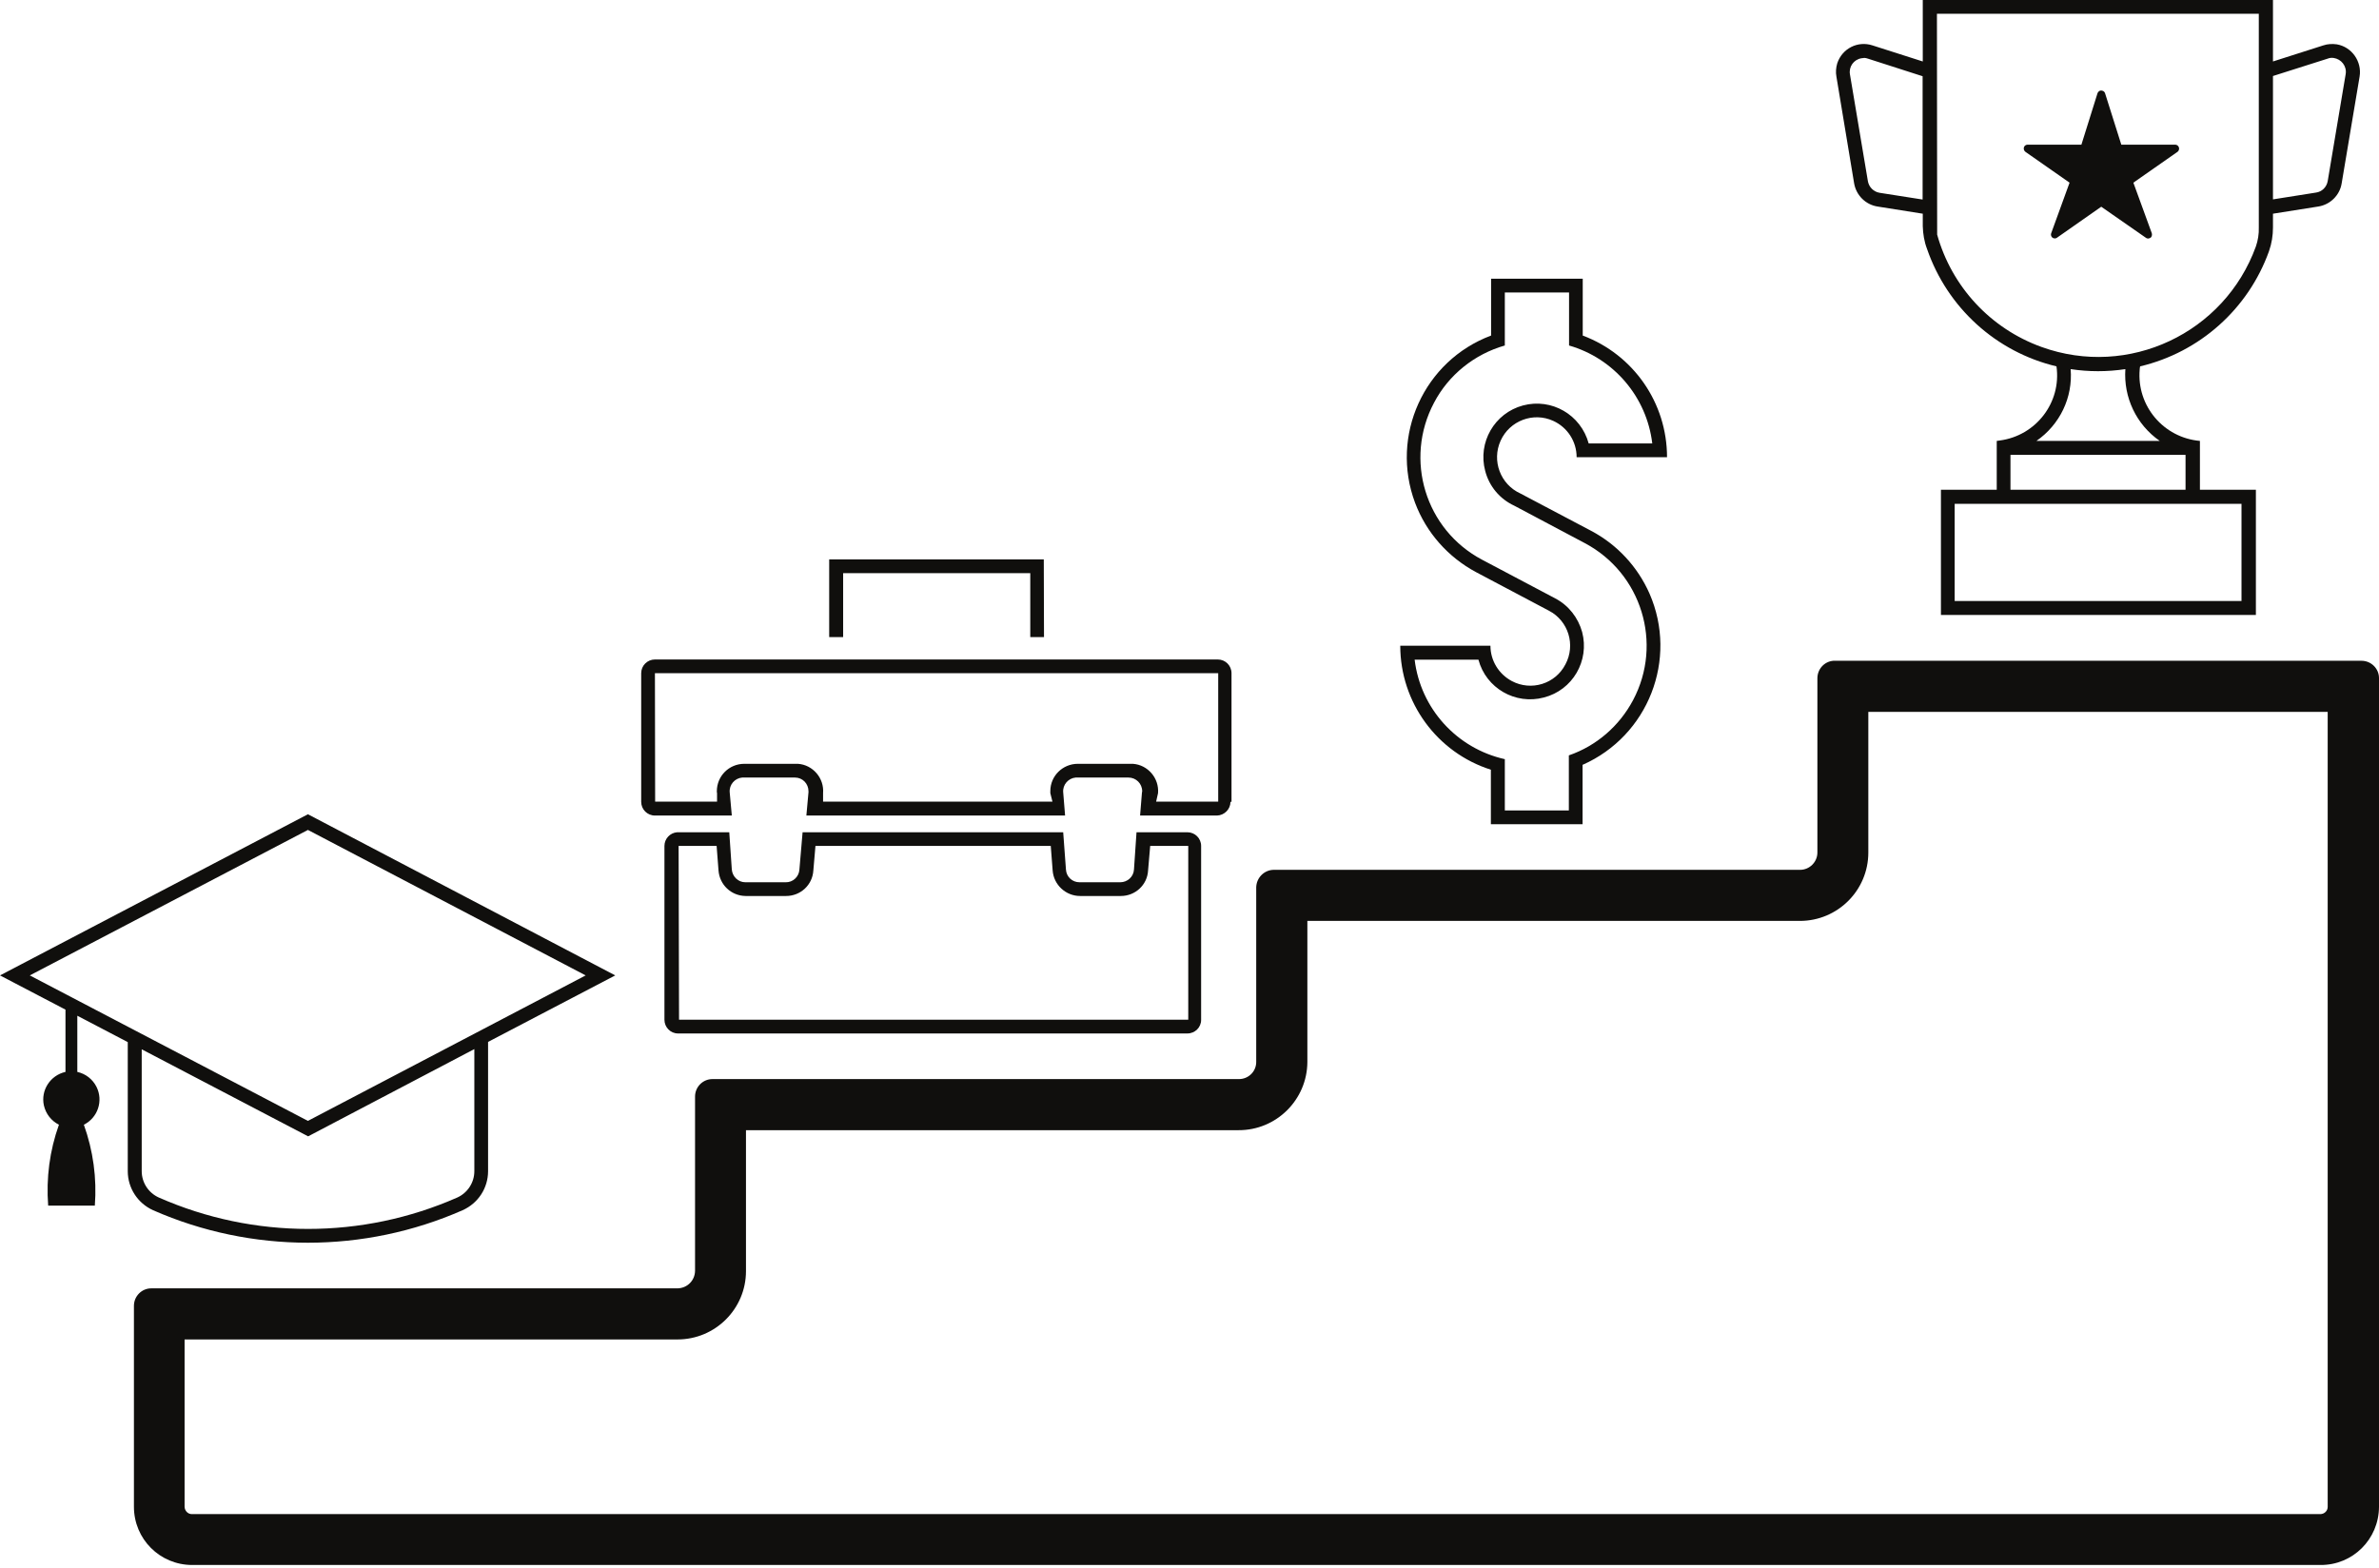 <?xml version="1.0" encoding="UTF-8"?><svg xmlns="http://www.w3.org/2000/svg" xmlns:xlink="http://www.w3.org/1999/xlink" height="29.0" preserveAspectRatio="xMidYMid meet" version="1.0" viewBox="0.0 -0.0 44.0 29.0" width="44.0" zoomAndPan="magnify"><defs><clipPath id="a"><path d="M 2 12 L 44 12 L 44 28.949 L 2 28.949 Z M 2 12"/></clipPath></defs><g><g id="change1_1"><path d="M 36.152 9.32 L 41.457 9.32 L 41.457 11.117 L 36.152 11.117 Z M 37.184 8.414 L 40.422 8.414 L 40.422 9.059 L 37.184 9.059 Z M 38.297 6.828 C 38.633 6.879 38.973 6.879 39.309 6.828 C 39.273 7.352 39.512 7.855 39.945 8.156 L 37.664 8.156 C 38.098 7.855 38.34 7.352 38.297 6.828 Z M 43.109 1.07 C 43.254 1.062 43.379 1.172 43.387 1.316 C 43.387 1.336 43.387 1.355 43.383 1.375 L 43.051 3.352 C 43.031 3.461 42.945 3.547 42.836 3.562 L 42.039 3.688 L 42.039 1.406 L 43.047 1.086 C 43.07 1.078 43.09 1.07 43.113 1.07 Z M 34.473 1.07 C 34.5 1.07 34.527 1.078 34.551 1.086 L 35.559 1.41 L 35.559 3.691 L 34.762 3.566 C 34.652 3.547 34.566 3.461 34.547 3.352 L 34.215 1.375 C 34.191 1.234 34.285 1.102 34.426 1.078 C 34.445 1.074 34.461 1.074 34.473 1.074 Z M 35.824 0.254 L 41.777 0.254 L 41.777 4.207 C 41.781 4.328 41.762 4.445 41.723 4.559 C 41.141 6.164 39.367 7 37.758 6.418 C 36.816 6.078 36.098 5.305 35.828 4.34 Z M 35.562 -0.004 L 35.562 1.137 L 34.633 0.84 C 34.359 0.75 34.07 0.898 33.98 1.172 C 33.957 1.25 33.949 1.336 33.965 1.418 L 34.293 3.395 C 34.332 3.613 34.504 3.785 34.723 3.82 L 35.562 3.953 L 35.562 4.184 C 35.566 4.328 35.59 4.473 35.641 4.605 C 36.016 5.691 36.918 6.512 38.035 6.777 C 38.129 7.445 37.656 8.059 36.988 8.148 C 36.969 8.152 36.949 8.152 36.93 8.156 L 36.93 9.059 L 35.898 9.059 L 35.898 11.375 L 41.723 11.375 L 41.723 9.059 L 40.688 9.059 L 40.688 8.156 C 40.016 8.098 39.516 7.508 39.574 6.836 C 39.574 6.816 39.578 6.797 39.582 6.777 C 40.684 6.516 41.582 5.715 41.965 4.648 C 42.016 4.504 42.039 4.355 42.039 4.207 L 42.039 3.953 L 42.879 3.82 C 43.098 3.785 43.273 3.613 43.309 3.395 L 43.641 1.418 C 43.688 1.137 43.496 0.867 43.219 0.82 C 43.137 0.809 43.051 0.812 42.969 0.84 L 42.039 1.137 L 42.039 -0.004 L 35.562 -0.004" fill="#100f0d"/></g><g id="change1_2"><path d="M 40.227 2.676 L 39.234 2.676 L 38.934 1.727 C 38.922 1.688 38.883 1.668 38.844 1.676 C 38.82 1.684 38.801 1.703 38.793 1.727 L 38.496 2.676 L 37.504 2.676 C 37.461 2.676 37.43 2.707 37.43 2.746 C 37.43 2.773 37.441 2.793 37.461 2.809 L 38.277 3.379 L 37.938 4.312 C 37.922 4.352 37.945 4.395 37.98 4.406 C 38.004 4.414 38.027 4.41 38.043 4.398 L 38.863 3.824 L 39.688 4.398 C 39.719 4.422 39.766 4.414 39.789 4.383 C 39.801 4.363 39.805 4.336 39.797 4.312 L 39.457 3.379 L 40.273 2.809 C 40.305 2.785 40.312 2.738 40.289 2.707 C 40.277 2.688 40.254 2.676 40.227 2.676" fill="#100f0d"/></g><g clip-path="url(#a)" id="change1_8"><path d="M 34.555 13.168 L 43.051 13.168 L 43.051 27.875 C 43.051 27.949 42.988 28.008 42.914 28.008 L 3.547 28.008 C 3.477 28.008 3.418 27.949 3.414 27.875 L 3.414 24.777 L 12.531 24.777 C 13.23 24.777 13.797 24.211 13.797 23.512 C 13.797 23.512 13.797 23.512 13.797 23.508 L 13.797 20.906 L 22.906 20.906 C 23.605 20.91 24.176 20.344 24.18 19.645 C 24.18 19.641 24.18 19.641 24.18 19.637 L 24.18 17.035 L 33.289 17.035 C 33.988 17.035 34.555 16.469 34.555 15.77 Z M 33.906 12.223 C 33.738 12.238 33.613 12.379 33.613 12.547 L 33.613 15.77 C 33.613 15.945 33.469 16.09 33.293 16.09 L 23.555 16.09 C 23.379 16.094 23.238 16.238 23.234 16.414 L 23.234 19.637 C 23.238 19.816 23.094 19.961 22.914 19.961 C 22.914 19.961 22.91 19.961 22.91 19.961 L 13.176 19.961 C 13 19.961 12.855 20.105 12.855 20.285 L 12.855 23.508 C 12.852 23.688 12.711 23.828 12.531 23.832 L 2.797 23.832 C 2.621 23.832 2.477 23.977 2.477 24.156 L 2.477 27.871 C 2.477 28.469 2.957 28.949 3.555 28.949 L 42.918 28.949 C 43.516 28.953 43.996 28.473 44 27.875 C 44 27.875 44 27.875 44 27.871 L 44 27.875 L 44 12.543 C 44 12.367 43.855 12.223 43.676 12.223 L 33.941 12.223 C 33.93 12.223 33.922 12.223 33.91 12.223 L 33.906 12.223" fill="#100f0d"/></g><g id="change1_3"><path d="M 27.832 5.41 L 29.02 5.41 L 29.02 6.391 C 29.848 6.629 30.457 7.344 30.559 8.203 L 29.383 8.203 C 29.238 7.672 28.699 7.359 28.168 7.5 C 27.641 7.641 27.328 8.184 27.469 8.711 C 27.543 8.996 27.738 9.23 28.008 9.355 L 29.312 10.047 C 30.359 10.602 30.762 11.902 30.203 12.953 C 29.949 13.43 29.527 13.797 29.016 13.973 L 29.016 14.992 L 27.832 14.992 L 27.832 14.043 C 26.941 13.844 26.273 13.105 26.164 12.203 L 27.344 12.203 C 27.484 12.73 28.027 13.043 28.555 12.902 C 29.086 12.766 29.402 12.223 29.262 11.691 C 29.188 11.426 29.012 11.199 28.766 11.07 L 27.414 10.355 C 26.363 9.801 25.965 8.5 26.523 7.449 C 26.793 6.934 27.27 6.551 27.832 6.391 Z M 27.578 5.156 L 27.578 6.207 C 26.336 6.672 25.707 8.059 26.172 9.301 C 26.379 9.852 26.781 10.305 27.297 10.582 L 28.648 11.297 C 29.008 11.484 29.145 11.93 28.953 12.289 C 28.766 12.652 28.32 12.789 27.961 12.598 C 27.719 12.469 27.566 12.219 27.566 11.945 L 25.898 11.945 C 25.898 12.992 26.578 13.922 27.574 14.238 L 27.574 15.246 L 29.27 15.246 L 29.27 14.148 C 30.484 13.613 31.039 12.195 30.508 10.98 C 30.289 10.484 29.91 10.074 29.43 9.82 L 28.121 9.129 C 27.75 8.961 27.586 8.523 27.754 8.152 C 27.922 7.781 28.359 7.617 28.727 7.785 C 28.992 7.906 29.16 8.168 29.16 8.457 L 30.832 8.457 C 30.832 7.453 30.211 6.559 29.273 6.207 L 29.273 5.156 L 27.578 5.156" fill="#100f0d"/></g><g id="change1_4"><path d="M 12.113 12.453 L 22.531 12.453 L 22.531 14.828 L 21.383 14.828 L 21.418 14.672 C 21.441 14.395 21.23 14.148 20.953 14.129 C 20.938 14.129 20.926 14.129 20.914 14.129 L 19.934 14.129 C 19.656 14.129 19.426 14.352 19.426 14.633 C 19.426 14.648 19.426 14.66 19.426 14.672 L 19.465 14.828 L 15.223 14.828 L 15.223 14.672 C 15.246 14.395 15.035 14.148 14.758 14.129 C 14.742 14.129 14.73 14.129 14.719 14.129 L 13.766 14.129 C 13.484 14.129 13.258 14.355 13.258 14.637 C 13.258 14.648 13.258 14.66 13.262 14.672 L 13.262 14.828 L 12.117 14.828 Z M 12.113 12.199 C 11.973 12.199 11.859 12.312 11.859 12.453 L 11.859 14.832 C 11.859 14.973 11.973 15.086 12.113 15.086 L 13.535 15.086 L 13.496 14.656 C 13.484 14.516 13.59 14.395 13.727 14.383 C 13.734 14.383 13.742 14.383 13.75 14.383 L 14.703 14.383 C 14.844 14.383 14.953 14.496 14.953 14.637 C 14.953 14.641 14.953 14.648 14.953 14.656 L 14.914 15.086 L 19.699 15.086 L 19.664 14.656 C 19.652 14.516 19.758 14.395 19.895 14.383 C 19.902 14.383 19.91 14.383 19.914 14.383 L 20.871 14.383 C 21.012 14.383 21.125 14.496 21.125 14.637 C 21.125 14.641 21.125 14.648 21.121 14.656 L 21.086 15.086 L 22.508 15.086 C 22.645 15.082 22.758 14.969 22.758 14.832 L 22.777 14.832 L 22.777 12.453 C 22.777 12.312 22.664 12.199 22.523 12.199 L 12.113 12.199" fill="#100f0d"/></g><g id="change1_5"><path d="M 12.551 15.648 L 13.254 15.648 L 13.289 16.102 C 13.309 16.367 13.523 16.57 13.789 16.574 L 14.539 16.574 C 14.805 16.574 15.027 16.371 15.043 16.102 L 15.082 15.648 L 19.434 15.648 L 19.469 16.102 C 19.488 16.367 19.711 16.574 19.977 16.574 L 20.73 16.574 C 20.996 16.574 21.219 16.371 21.234 16.102 L 21.273 15.648 L 21.977 15.648 L 21.977 18.863 L 12.559 18.863 Z M 12.523 15.395 C 12.391 15.406 12.289 15.516 12.289 15.648 L 12.289 18.863 C 12.289 19.004 12.402 19.117 12.539 19.117 L 21.961 19.117 C 22.102 19.117 22.215 19.004 22.215 18.867 C 22.215 18.863 22.215 18.863 22.215 18.863 L 22.215 15.648 C 22.215 15.508 22.102 15.395 21.961 15.395 L 21.02 15.395 L 20.973 16.086 C 20.965 16.219 20.852 16.32 20.719 16.32 L 19.965 16.32 C 19.832 16.32 19.723 16.219 19.715 16.086 L 19.664 15.395 L 14.844 15.395 L 14.785 16.086 C 14.777 16.219 14.664 16.324 14.531 16.32 L 13.785 16.32 C 13.652 16.32 13.547 16.215 13.535 16.086 L 13.488 15.395 L 12.547 15.395 C 12.539 15.395 12.535 15.395 12.527 15.395 L 12.523 15.395" fill="#100f0d"/></g><g id="change1_6"><path d="M 19.305 10.348 L 15.336 10.348 L 15.336 11.785 L 15.594 11.785 L 15.594 10.602 L 19.055 10.602 L 19.055 11.785 L 19.309 11.785 L 19.305 10.348" fill="#100f0d"/></g><g id="change1_7"><path d="M 8.773 19.406 L 8.773 21.664 C 8.773 21.875 8.648 22.066 8.457 22.152 C 6.699 22.926 4.695 22.926 2.938 22.152 C 2.746 22.066 2.621 21.875 2.621 21.664 L 2.621 19.41 L 5.699 21.02 Z M 5.695 15.352 L 10.832 18.043 L 5.695 20.734 L 0.551 18.043 Z M 5.695 15.062 L 0 18.043 L 1.211 18.676 L 1.211 19.828 C 0.93 19.891 0.75 20.168 0.812 20.449 C 0.848 20.605 0.949 20.734 1.09 20.805 C 0.918 21.285 0.852 21.793 0.891 22.301 L 1.754 22.301 C 1.793 21.793 1.723 21.285 1.551 20.805 C 1.809 20.676 1.914 20.363 1.785 20.105 C 1.715 19.965 1.586 19.863 1.43 19.828 L 1.43 18.789 L 2.363 19.277 L 2.363 21.664 C 2.363 21.977 2.547 22.258 2.832 22.387 C 4.656 23.188 6.734 23.188 8.555 22.387 C 8.844 22.258 9.027 21.977 9.027 21.664 L 9.027 19.273 L 11.379 18.043 L 5.695 15.062" fill="#100f0d"/></g></g></svg>